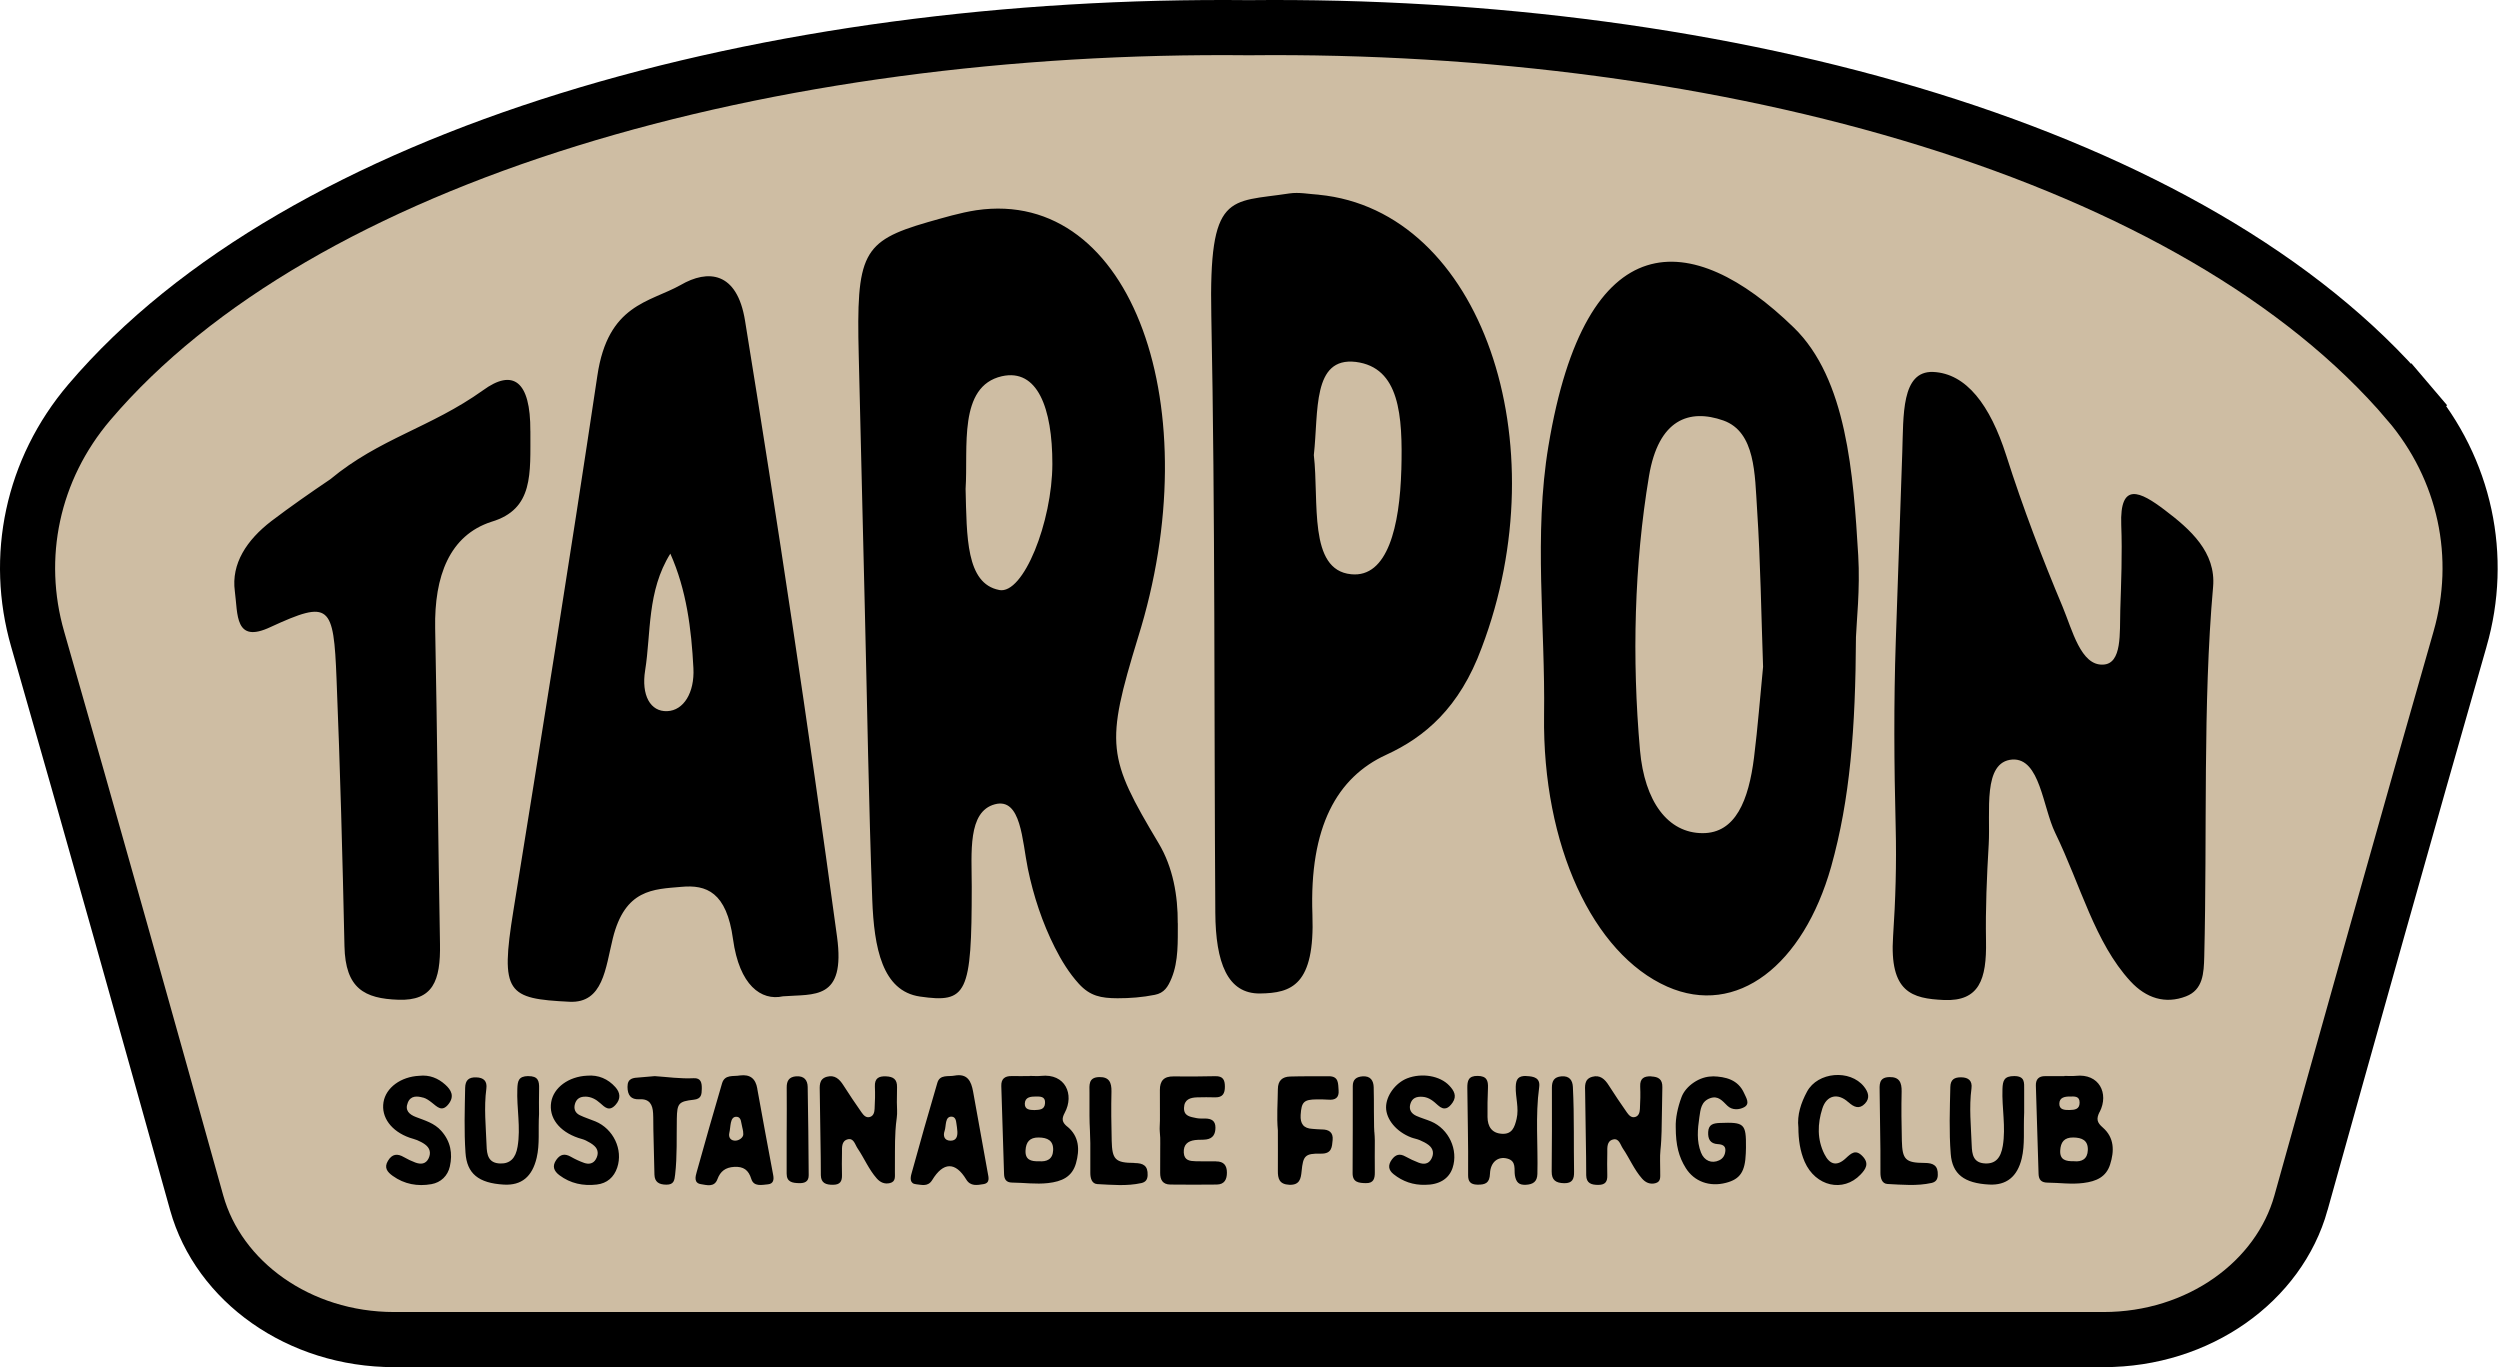 <svg width="907" height="496" viewBox="0 0 907 496" fill="none" xmlns="http://www.w3.org/2000/svg">
<path d="M452.972 10.05L453.077 10.052L453.181 10.05C539.713 9.146 625.742 20.409 699.824 43.388C774.047 66.41 835.438 100.927 873.717 145.903L881.332 139.422L873.717 145.903C894.524 170.35 901.043 202.133 892.505 231.835L892.504 231.837C874.064 296.025 850.254 380.987 834.799 436.372L834.799 436.374C826.839 464.918 797.768 486 763.181 486H142.973C108.386 486 79.316 464.919 71.356 436.376C55.922 380.987 32.111 296.044 13.649 231.835C5.111 202.133 11.63 170.35 32.437 145.903L32.437 145.903C70.716 100.927 132.107 66.41 206.33 43.388C280.412 20.409 366.441 9.146 452.972 10.05Z" fill="#CEBDA3" stroke="black" stroke-width="20"/>
<path d="M650.706 118.758C613.808 82.9 575.283 80.384 561.774 161.8C556.37 194.166 560.658 227.087 560.187 259.521C559.569 306.664 577.918 345.998 604.869 357.946C630.18 369.136 654.255 350.071 664.337 314.457C671.219 289.872 673.168 264.487 673.343 231.093C673.518 225.883 674.889 213.8 674.163 201.487C672.402 172.219 670.05 137.458 650.706 118.758ZM636.364 274.798C634.415 290.345 629.683 302.279 617.733 302.266C605.071 302.266 596.629 290.765 594.989 272.173C592.045 238.886 592.905 204.748 598.255 172.733C601.697 152.058 612.894 148.201 625.247 152.558C636.915 156.726 636.633 172.165 637.466 184.762C638.716 203.882 638.971 222.906 639.644 241.917C638.555 252.918 637.721 263.919 636.364 274.798ZM192.411 156.415C192.519 137.999 186.013 133.71 175.219 141.612C156.239 155.17 137.729 159.013 119.824 173.883C112.619 178.754 105.481 183.72 98.451 189.052C89.499 195.939 83.853 204.504 85.197 214.49C86.326 222.812 85.063 233.677 98.142 227.493C119.69 217.575 121.034 219.321 122.096 246.301C123.4 278.384 124.273 310.845 124.972 343.265C125.295 358.636 132.231 362.303 144.558 362.709C157.032 363.142 159.882 355.93 159.626 342.372C158.941 304.417 158.631 266.219 157.879 227.94C157.529 209.037 163.067 194.234 178.311 189.295C193.729 184.708 192.358 171.718 192.425 156.415H192.411ZM785.464 185.101C776.39 178.2 768.997 174.641 769.588 190.432C769.992 201.027 769.548 211.148 769.239 221.35C768.984 229.537 769.978 240.848 763.002 241.119C754.937 241.552 751.872 228.684 748.31 220.119C741.011 202.759 733.967 184.383 727.837 165.156C722.03 146.997 713.401 135.469 701.316 134.941C689.729 134.548 690.616 150.772 690.146 164.087C689.353 186.887 688.573 209.686 687.793 232.486C687.027 255.137 687.175 277.477 687.753 300.142C688.089 313.361 687.699 326.5 686.812 339.706C685.454 360.044 693.641 362.29 705.308 362.804C718.051 363.332 720.794 355.375 720.525 341.384C720.31 329.693 720.82 317.935 721.506 306.298C722.178 294.499 719.167 276.327 730.109 275.556C740.123 275.014 741.091 292.835 745.621 302.144C754.883 321.223 760.004 341.993 772.922 355.998C778.635 362.195 785.598 364.346 793.045 361.491C799.309 359.11 799.537 352.967 799.699 347.189C800.815 302.225 799.134 255.449 802.911 212.907C804.014 200.35 794.631 192.042 785.437 185.087L785.464 185.101ZM427.285 334.984C427.353 324.958 425.565 314.66 420.363 305.96C401.718 274.757 400.966 270.238 412.835 231.417C438.846 148.513 411.007 67.962 354.201 76.27C348.3 77.177 342.398 78.963 336.538 80.614C312.732 87.514 310.648 92.183 311.549 128.906C312.315 159.486 313.014 190.08 313.753 220.66C314.627 255.909 315.151 291.157 316.455 326.365C317.1 343.888 320.098 359.543 333.742 361.546C350.8 364.008 352.547 360.747 352.547 321.656C352.547 309.41 350.975 294.445 360.949 291.793C370.506 289.249 370.829 305.08 372.912 315.188C374.942 325.025 378.168 334.795 382.698 343.752C385.064 348.447 387.86 353.021 391.408 356.918C395.481 361.383 399.433 362.141 405.415 362.168C409.945 362.181 414.529 361.816 418.978 360.923C422.392 360.247 423.75 358.041 425.067 354.834C427.608 348.623 427.272 341.52 427.312 334.943L427.285 334.984ZM362.494 214.043C350.423 211.703 350.759 194.626 350.316 177.361C351.297 162.395 347.533 140.15 363.476 136.497C376.34 133.628 381.824 147.917 381.797 168.336C381.757 189.255 371.299 215.816 362.494 214.057V214.043ZM478.486 70.641C474.911 70.425 471.308 69.653 467.773 70.181C445.97 73.55 438.55 69.369 439.464 114.523C440.889 186.684 440.445 258.94 440.916 331.155C441.037 349.273 445.325 360.571 457.127 360.436C468.566 360.287 477.061 357.473 476.147 331.804C474.991 299.939 485.086 282.01 502.924 273.837C516.837 267.464 529.513 256.856 537.551 235.017C565.712 160.853 537.564 76.446 478.486 70.655V70.641ZM508.395 170.514C507.83 190.865 503.435 209.7 490.181 208.333C474.548 206.818 478.607 181.867 476.658 165.102C478.419 149.311 476.026 129.447 491.875 131.301C507.75 133.317 508.946 150.556 508.408 170.514H508.395ZM265.94 340.735C268.238 357.513 276.169 363.196 284.06 361.464C295.378 360.571 306.817 363.048 303.685 339.909C293.214 263.026 281.963 188.226 270.295 116.322C267.392 98.394 256.759 97.69 246.96 103.386C235.588 109.76 220.559 110.355 216.728 136.267C206.458 204.951 196.014 269.873 186.255 330.411C181.389 360.436 184.064 362.33 206.647 363.44C218.825 364.008 219.659 351.289 222.32 340.478C226.743 322.508 237.106 322.63 247.175 321.751C256.248 320.898 263.614 323.604 265.94 340.748V340.735ZM234.055 243.216C236.233 229.685 234.687 214.504 243.196 200.864C249.057 214.003 250.844 228.17 251.57 242.418C252.027 251.267 248.048 257.762 242.08 258.006C235.91 258.276 232.617 252.174 234.055 243.216Z" fill="black"/>
<path d="M325.446 394.402C325.507 391.522 324.038 390.603 321.447 390.501C318.795 390.378 317.285 391.216 317.407 394.177C317.53 396.873 317.468 399.589 317.305 402.285C317.244 403.47 316.958 404.859 315.571 405.247C314.163 405.655 313.266 404.552 312.572 403.572C310.328 400.345 308.104 397.098 306.002 393.769C304.574 391.502 302.84 389.868 300.004 390.644C297.005 391.461 297.393 394.075 297.413 396.342C297.515 404.185 297.658 412.027 297.76 419.87C297.801 422.035 297.76 424.2 297.801 426.365C297.862 429.244 299.657 429.857 302.207 429.837C304.778 429.837 305.533 428.611 305.472 426.303C305.39 423.607 305.431 420.891 305.472 418.195C305.472 416.296 305.268 413.968 307.512 413.355C309.736 412.763 310.185 415.213 311.103 416.582C313.531 420.156 315.183 424.241 318.08 427.529C319.325 428.958 320.937 429.694 322.855 429.224C325.099 428.693 324.63 426.712 324.67 425.201C324.752 420.238 324.568 415.193 324.874 410.21C324.976 408.637 325.119 407.085 325.344 405.533C325.609 403.735 325.384 401.734 325.384 399.916C325.384 398.078 325.405 396.24 325.446 394.402ZM353.03 395.974C352.356 392.319 351.03 389.357 346.297 390.235C344.093 390.685 340.992 389.704 340.074 392.829C336.83 403.817 333.709 414.825 330.669 425.874C330.261 427.345 329.995 429.449 332.403 429.653C334.423 429.837 336.667 430.654 338.217 428.101C342.257 421.483 346.623 421.463 350.54 427.896C352.091 430.49 354.56 429.959 356.763 429.612C359.293 429.204 358.661 427.182 358.334 425.405C356.539 415.601 354.805 405.778 353.03 395.974ZM344.787 413.845C342.522 413.784 342.114 411.987 342.686 410.353C343.338 408.474 342.747 405.002 345.277 405.124C346.562 405.185 346.848 406.431 346.97 407.493C347.072 408.331 347.296 409.454 347.337 410.516C347.419 412.272 346.99 413.886 344.767 413.845H344.787ZM153.536 398.201C154.658 398.507 155.719 399.283 156.658 400.018C158.596 401.509 160.33 403.633 162.738 400.549C164.961 397.69 163.696 395.443 161.534 393.503C158.922 391.155 155.801 389.888 152.149 390.297C145.436 390.603 139.989 394.606 139.132 399.875C138.234 405.349 141.968 410.414 148.619 412.763C149.517 413.089 150.476 413.273 151.333 413.641C152.332 414.07 153.332 414.56 154.189 415.193C155.964 416.48 156.433 418.236 155.515 420.217C154.495 422.382 152.638 422.505 150.639 421.749C149.252 421.218 147.864 420.585 146.579 419.829C144.151 418.399 142.254 418.624 140.744 421.157C139.234 423.669 140.56 425.241 142.478 426.61C146.701 429.653 151.516 430.49 156.515 429.612C159.963 428.999 162.452 426.589 163.207 423.179C164.247 418.502 163.513 414.131 160.106 410.291C157.596 407.452 154.189 406.533 150.925 405.267C148.456 404.328 146.824 402.857 147.946 400.059C148.986 397.425 151.333 397.608 153.516 398.221L153.536 398.201ZM212.274 397.853C214.437 397.853 216.192 398.813 217.762 400.223C219.395 401.673 220.986 403.388 223.271 400.897C225.352 398.63 225.026 396.383 223.23 394.381C220.558 391.42 217.11 389.909 213.009 390.256C206.296 390.562 200.849 394.565 199.972 399.835C199.033 405.451 202.828 410.475 209.826 412.844C210.724 413.151 211.683 413.334 212.539 413.763C213.621 414.315 214.743 414.907 215.62 415.724C217.13 417.092 217.15 418.849 216.191 420.544C215.233 422.239 213.58 422.484 211.907 421.892C210.254 421.3 208.622 420.544 207.092 419.666C204.929 418.44 203.297 418.706 201.828 420.789C200.217 423.097 200.951 424.853 202.95 426.365C206.97 429.387 211.581 430.327 216.498 429.755C220.272 429.326 222.761 427.059 223.924 423.608C226.127 417.052 222.516 409.536 216.008 406.84C214.131 406.064 212.152 405.471 210.316 404.573C208.643 403.756 208.071 402.265 208.602 400.468C209.132 398.67 210.418 397.853 212.274 397.874V397.853ZM191.627 390.399C188.098 390.46 187.792 392.196 187.69 395.015C187.404 402.04 188.975 409.025 187.771 416.051C187.077 420.176 185.098 422.219 181.487 422.117C177.121 421.994 176.631 418.89 176.529 415.601C176.285 408.719 175.53 401.856 176.448 394.974C176.815 392.257 175.509 390.93 172.755 390.869C170.082 390.787 168.817 391.869 168.756 394.688C168.613 402.53 168.348 410.353 168.879 418.175C169.368 425.772 173.571 429.244 182.793 429.775C189.24 430.143 193.096 426.875 194.708 420.033C195.871 415.07 195.218 410.087 195.565 404.164C195.565 401.734 195.483 398.364 195.585 394.974C195.667 392.176 195.238 390.378 191.627 390.419V390.399ZM288.844 390.481C286.212 390.705 285.396 392.176 285.416 394.565C285.478 399.692 285.416 404.838 285.416 409.985C285.416 409.985 285.416 409.985 285.396 409.985C285.396 415.254 285.396 420.524 285.396 425.813C285.396 428.877 287.518 429.183 289.864 429.244C291.904 429.306 293.414 428.734 293.394 426.365C293.292 415.683 293.251 405.002 293.026 394.32C292.986 391.91 291.741 390.256 288.844 390.501V390.481ZM254.609 395.015C254.65 392.911 254.344 391.032 251.671 391.175C246.877 391.42 242.123 390.726 237.553 390.419C235.594 390.583 233.819 390.767 232.044 390.889C229.759 391.032 227.637 391.114 227.658 394.32C227.678 397.322 228.882 398.997 232.003 398.813C235.696 398.609 236.757 400.794 236.941 403.838C237.063 405.859 236.981 407.902 237.043 409.924C237.165 415.336 237.267 420.728 237.43 426.14C237.512 428.877 239.103 429.775 241.756 429.796C244.53 429.816 244.693 428.182 244.938 426.14C245.714 419.4 245.428 412.64 245.55 405.88C245.652 400.325 246.162 399.589 251.712 398.977C254.487 398.67 254.568 397.057 254.609 395.035V395.015ZM274.746 394.912C274.114 391.318 272.155 389.704 268.462 390.174C266.095 390.624 262.933 389.684 261.954 393.054C258.812 403.797 255.711 414.539 252.732 425.323C252.304 426.834 251.671 429.204 254.283 429.612C256.404 429.939 259.159 430.858 260.281 427.815C261.342 424.915 263.239 423.526 266.361 423.342C269.747 423.158 271.563 424.445 272.583 427.753C273.481 430.613 276.399 429.878 278.622 429.673C280.54 429.489 280.846 428.06 280.52 426.344C278.561 415.887 276.603 405.41 274.726 394.933L274.746 394.912ZM267.034 413.825C265.096 413.968 264.198 412.64 264.606 410.986C265.137 408.882 264.749 405.226 267.054 405.165C268.401 405.124 268.789 406.227 268.952 407.35C269.115 408.453 269.462 409.454 269.605 410.516C269.645 410.843 269.666 411.17 269.666 411.517C269.666 412.722 268.156 413.722 267.034 413.804V413.825ZM553.727 390.358C550.809 390.297 549.993 391.522 549.911 394.238C549.789 398.139 551.156 401.979 550.217 405.941C549.503 408.943 548.606 411.578 544.872 411.333C541.179 411.108 539.71 408.657 539.67 405.267C539.629 401.754 539.67 398.241 539.833 394.729C539.955 392.033 539.384 390.378 536.099 390.338C532.712 390.297 532.325 392.114 532.345 394.708C532.406 399.712 532.488 404.695 532.549 409.699C532.631 415.03 532.672 420.36 532.631 425.691C532.631 425.895 532.631 426.12 532.631 426.324C532.61 428.652 533.467 429.735 535.977 429.796C538.935 429.857 540.445 429.163 540.567 425.793C540.73 421.524 543.546 419.421 546.892 420.34C550.258 421.259 549.238 424.302 549.605 426.446C550.054 428.958 551.074 429.98 553.625 429.837C556.216 429.694 557.685 428.693 557.766 425.936C558.032 415.418 556.971 404.9 558.419 394.402C558.868 391.093 556.563 390.481 553.706 390.399L553.727 390.358ZM670.611 399.875C672.631 401.713 674.569 402.53 676.61 400.386C678.548 398.364 677.834 396.199 676.242 394.198C671.183 387.887 659.472 388.847 655.595 396.036C653.392 400.12 651.943 404.491 652.453 409.066C652.474 413.457 653.045 417.603 654.738 421.504C658.656 430.429 668.714 432.737 674.998 426.14C676.875 424.179 678.262 422.137 675.753 419.502C673.223 416.827 671.591 418.42 669.632 420.238C666.49 423.179 663.858 422.648 661.9 418.726C659.206 413.355 659.39 407.657 661.145 402.183C662.695 397.302 666.796 396.424 670.57 399.875H670.611ZM698.256 421.912C691.299 421.892 690.157 420.687 689.993 413.845C689.851 407.902 689.769 401.938 689.912 395.995C689.973 392.748 689.096 390.664 685.444 390.766C681.486 390.869 681.914 393.687 681.935 396.301C681.975 400.897 682.057 405.492 682.118 410.087C682.2 414.887 682.261 419.707 682.22 424.506C682.22 424.833 682.22 425.18 682.22 425.507C682.22 427.447 682.771 429.449 684.791 429.551C690.095 429.816 695.441 430.347 700.745 429.183C702.316 428.836 702.99 427.896 703.031 426.303C703.153 422.954 701.521 421.912 698.256 421.912ZM621.299 390.542C616.709 390.44 611.567 393.953 610.057 398.037C608.629 401.856 607.854 405.819 607.956 408.903C607.956 415.52 609.078 419.747 611.628 423.812C614.689 428.673 620.238 430.694 626.216 429.122C631.317 427.794 633.132 425.078 633.377 418.42C633.398 417.746 633.438 417.072 633.438 416.398C633.52 407.616 632.888 407.064 623.89 407.412C621.585 407.514 619.871 407.922 619.728 410.679C619.606 413.232 620.422 414.927 623.237 415.091C624.788 415.173 626.053 415.642 625.971 417.378C625.89 418.89 625.257 420.258 623.707 420.973C621.013 422.239 618.3 421.157 617.117 418.134C615.484 413.968 615.892 409.679 616.525 405.349C616.953 402.469 617.157 399.61 620.442 398.425C623.36 397.384 624.89 399.406 626.665 401.142C628.419 402.857 630.99 402.673 632.786 401.693C635.03 400.468 633.5 398.282 632.786 396.648C630.603 391.706 626.094 390.603 621.279 390.481L621.299 390.542ZM387.224 408.76C385.306 407.167 385.082 405.962 386.285 403.715C389.835 397.139 386.55 389.357 377.655 390.338C376.309 390.481 374.921 390.338 373.575 390.338C373.575 390.358 373.575 390.378 373.575 390.399C371.392 390.399 369.209 390.44 367.026 390.399C364.496 390.358 363.19 391.44 363.271 394.014C363.618 404.654 363.945 415.316 364.271 425.956C364.332 427.856 365.067 429.02 367.189 429.04C371.534 429.081 375.798 429.714 380.226 429.224C385.245 428.652 388.958 426.998 390.366 422.035C391.753 417.113 391.569 412.313 387.224 408.719V408.76ZM375.778 397.813C377.41 397.813 379.287 397.731 379.144 400.202C379.002 402.714 377.063 402.633 375.268 402.735C373.554 402.714 371.698 402.571 371.8 400.325C371.922 397.976 373.983 397.833 375.778 397.813ZM376.921 421.3C374.003 421.402 371.881 420.769 372.065 417.358C372.228 414.356 373.534 412.64 376.839 412.681C380.022 412.722 382.205 413.763 382.082 417.276C381.96 420.605 379.777 421.545 376.921 421.3ZM599.101 390.501C596.449 390.378 594.939 391.216 595.062 394.177C595.184 396.873 595.123 399.589 594.96 402.285C594.898 403.47 594.613 404.859 593.226 405.247C591.818 405.635 590.92 404.552 590.226 403.572C587.982 400.345 585.758 397.098 583.657 393.769C582.229 391.502 580.495 389.868 577.659 390.664C574.659 391.502 575.047 394.096 575.088 396.383C575.19 404.226 575.333 412.068 575.435 419.911C575.476 422.076 575.435 424.241 575.476 426.406C575.537 429.285 577.332 429.898 579.882 429.878C582.453 429.878 583.208 428.632 583.126 426.344C583.045 423.648 583.086 420.932 583.126 418.236C583.126 416.337 582.922 414.008 585.167 413.416C587.391 412.824 587.839 415.275 588.757 416.643C591.185 420.217 592.838 424.302 595.735 427.59C596.98 429.02 598.591 429.755 600.509 429.285C602.753 428.754 602.284 426.773 602.325 425.262C602.325 425.16 602.325 425.058 602.325 424.955C602.366 422.443 602.141 419.788 602.407 417.276C602.672 414.968 602.753 412.62 602.835 410.271C602.835 410.087 602.835 409.924 602.835 409.74C602.978 404.654 602.978 399.508 603.1 394.443C603.161 391.563 601.692 390.644 599.101 390.542V390.501ZM761.769 403.409C765.196 396.689 761.565 389.378 753.077 390.317C751.731 390.46 750.343 390.338 748.977 390.338V390.419C746.651 390.419 744.345 390.419 742.019 390.419C739.591 390.399 738.531 391.624 738.612 393.932C738.939 404.573 739.285 415.234 739.591 425.874C739.653 428.019 740.591 429.04 742.856 429.061C747.201 429.101 751.466 429.755 755.893 429.183C760.565 428.591 764.095 427.018 765.543 422.484C767.094 417.623 767.134 412.763 762.891 409.066C760.789 407.248 760.443 405.962 761.748 403.368L761.769 403.409ZM750.976 397.813C752.547 397.813 754.505 397.547 754.485 400.039C754.485 402.53 752.628 402.673 750.751 402.714C749.058 402.714 747.14 402.673 747.12 400.468C747.12 398.119 749.119 397.813 750.956 397.813H750.976ZM752.506 421.279C749.446 421.381 747.263 420.809 747.446 417.399C747.609 414.417 748.854 412.64 752.18 412.681C755.342 412.722 757.586 413.702 757.464 417.235C757.362 420.544 755.24 421.565 752.506 421.3V421.279ZM730.778 390.399C727.146 390.399 726.595 391.971 726.493 395.096C726.248 401.979 727.758 408.841 726.616 415.724C725.881 420.156 723.943 422.26 720.23 422.096C715.864 421.912 715.456 418.767 715.333 415.499C715.088 408.617 714.333 401.754 715.252 394.872C715.619 392.094 714.17 390.869 711.477 390.848C709.07 390.828 707.641 391.645 707.58 394.341C707.397 402.449 707.091 410.557 707.723 418.645C708.294 425.977 712.599 429.285 721.678 429.755C727.962 430.082 731.879 426.875 733.471 420.319C734.695 415.234 734.062 410.108 734.368 403.633C734.368 401.754 734.368 398.507 734.368 395.26C734.368 392.768 734.674 390.419 730.778 390.399ZM482.013 390.46C477.361 390.501 472.73 390.419 468.078 390.562C465.222 390.644 463.63 392.033 463.61 395.137C463.569 400.12 463.141 405.124 463.61 410.108C463.61 414.968 463.651 419.829 463.61 424.69C463.569 427.57 464.1 429.673 467.752 429.837C471.526 430 471.954 427.631 472.22 424.955C472.77 419.339 473.423 418.42 479.218 418.542C483.216 418.624 483.237 416.132 483.482 413.58C483.747 410.761 482.074 409.74 479.462 409.76C478.381 409.76 477.279 409.617 476.198 409.556C472.913 409.413 471.689 407.677 471.873 404.512C472.179 399.773 472.995 398.895 477.789 398.854C479.156 398.854 480.523 398.854 481.89 398.956C484.441 399.181 485.869 398.262 485.644 395.566C485.44 393.197 485.808 390.419 482.033 390.46H482.013ZM570.987 410.536C570.987 405.124 570.905 399.692 570.64 394.32C570.518 391.91 569.355 390.235 566.458 390.501C563.826 390.726 563.03 392.196 563.03 394.565C563.051 404.695 563.071 414.846 562.949 424.976C562.908 428.203 564.499 429.204 567.478 429.265C570.538 429.326 571.109 427.651 571.069 425.139C571.069 425.078 571.069 425.037 571.069 424.976C570.987 420.176 571.007 415.356 570.987 410.536ZM411.584 421.912C404.627 421.892 403.484 420.687 403.321 413.845C403.178 407.902 403.097 401.938 403.24 395.995C403.301 392.748 402.423 390.664 398.771 390.766C394.813 390.869 395.242 393.687 395.262 396.301C395.283 399.14 395.283 401.979 395.262 404.818C395.262 406.574 395.344 408.331 395.425 410.108C395.487 411.639 395.548 413.171 395.568 414.723C395.568 418.338 395.568 421.933 395.568 425.548C395.568 427.488 396.119 429.489 398.139 429.592C403.444 429.857 408.789 430.388 414.073 429.224C415.644 428.877 416.317 427.937 416.358 426.344C416.481 422.995 414.869 421.953 411.584 421.953V421.912ZM441.208 421.34C438.74 421.34 436.291 421.361 433.823 421.3C431.701 421.238 429.64 421.055 429.477 418.195C429.314 415.295 430.885 413.968 433.537 413.62C434.883 413.437 436.271 413.58 437.617 413.396C440.106 413.049 440.963 411.394 440.963 409.086C440.963 406.574 439.474 405.839 437.271 405.798C436.169 405.798 435.047 405.859 434.006 405.635C431.905 405.185 429.456 404.981 429.558 401.918C429.66 398.854 431.803 398.201 434.333 398.119C436.516 398.058 438.719 398.058 440.902 398.119C443.636 398.16 444.391 396.669 444.391 394.238C444.391 391.829 443.738 390.378 440.923 390.44C435.863 390.562 430.803 390.583 425.743 390.521C422.275 390.481 420.785 392.114 420.806 395.464C420.847 398.446 420.847 401.428 420.826 404.409C420.826 405.839 420.847 407.269 420.745 408.678C420.704 409.27 420.724 409.883 420.765 410.475C420.826 411.251 420.908 412.007 420.928 412.783C420.969 414.151 420.928 415.54 420.928 416.909C420.928 419.768 420.928 422.627 420.908 425.486C420.888 428.039 421.826 429.735 424.621 429.755C430.232 429.816 435.842 429.816 441.433 429.755C444.248 429.714 445.125 427.896 445.125 425.425C445.125 422.831 443.983 421.34 441.208 421.361V421.34ZM498.6 410.7C498.559 410.108 498.518 409.495 498.518 408.903C498.477 407.064 498.457 405.247 498.457 403.409C498.457 400.427 498.457 397.445 498.375 394.463C498.314 392.114 497.274 390.276 494.315 390.501C492.051 390.685 490.786 391.645 490.786 394.034C490.786 404.573 490.786 415.132 490.724 425.67C490.724 428.979 492.989 429.183 495.478 429.244C498.375 429.326 498.804 427.57 498.783 425.282C498.743 421.463 498.763 417.664 498.783 413.845C498.783 412.783 498.702 411.741 498.62 410.7H498.6ZM516.064 397.915C518.472 398.078 520.083 399.528 521.675 400.978C523.96 403.061 525.551 402.122 527 400.018C528.673 397.588 527.449 395.607 525.816 393.871C522.43 390.256 515.819 389.173 510.535 391.216C506.251 392.891 502.843 397.568 502.864 401.775C502.884 406.125 506.618 410.618 511.963 412.661C512.983 413.049 514.085 413.212 515.085 413.641C516.207 414.131 517.329 414.662 518.288 415.397C520.043 416.745 520.308 418.583 519.288 420.462C518.268 422.382 516.493 422.505 514.677 421.81C513.024 421.177 511.412 420.421 509.862 419.564C507.781 418.399 506.291 418.869 504.945 420.707C503.476 422.75 503.7 424.506 505.618 426.017C508.923 428.652 512.718 429.959 517.003 429.857C522.144 429.857 525.674 427.692 527 423.71C529.162 417.194 525.633 409.577 519.186 406.86C517.431 406.125 515.574 405.614 513.84 404.838C512.045 404.021 511.086 402.612 511.657 400.57C512.29 398.364 513.861 397.772 516.064 397.915Z" fill="black"/>
</svg>
